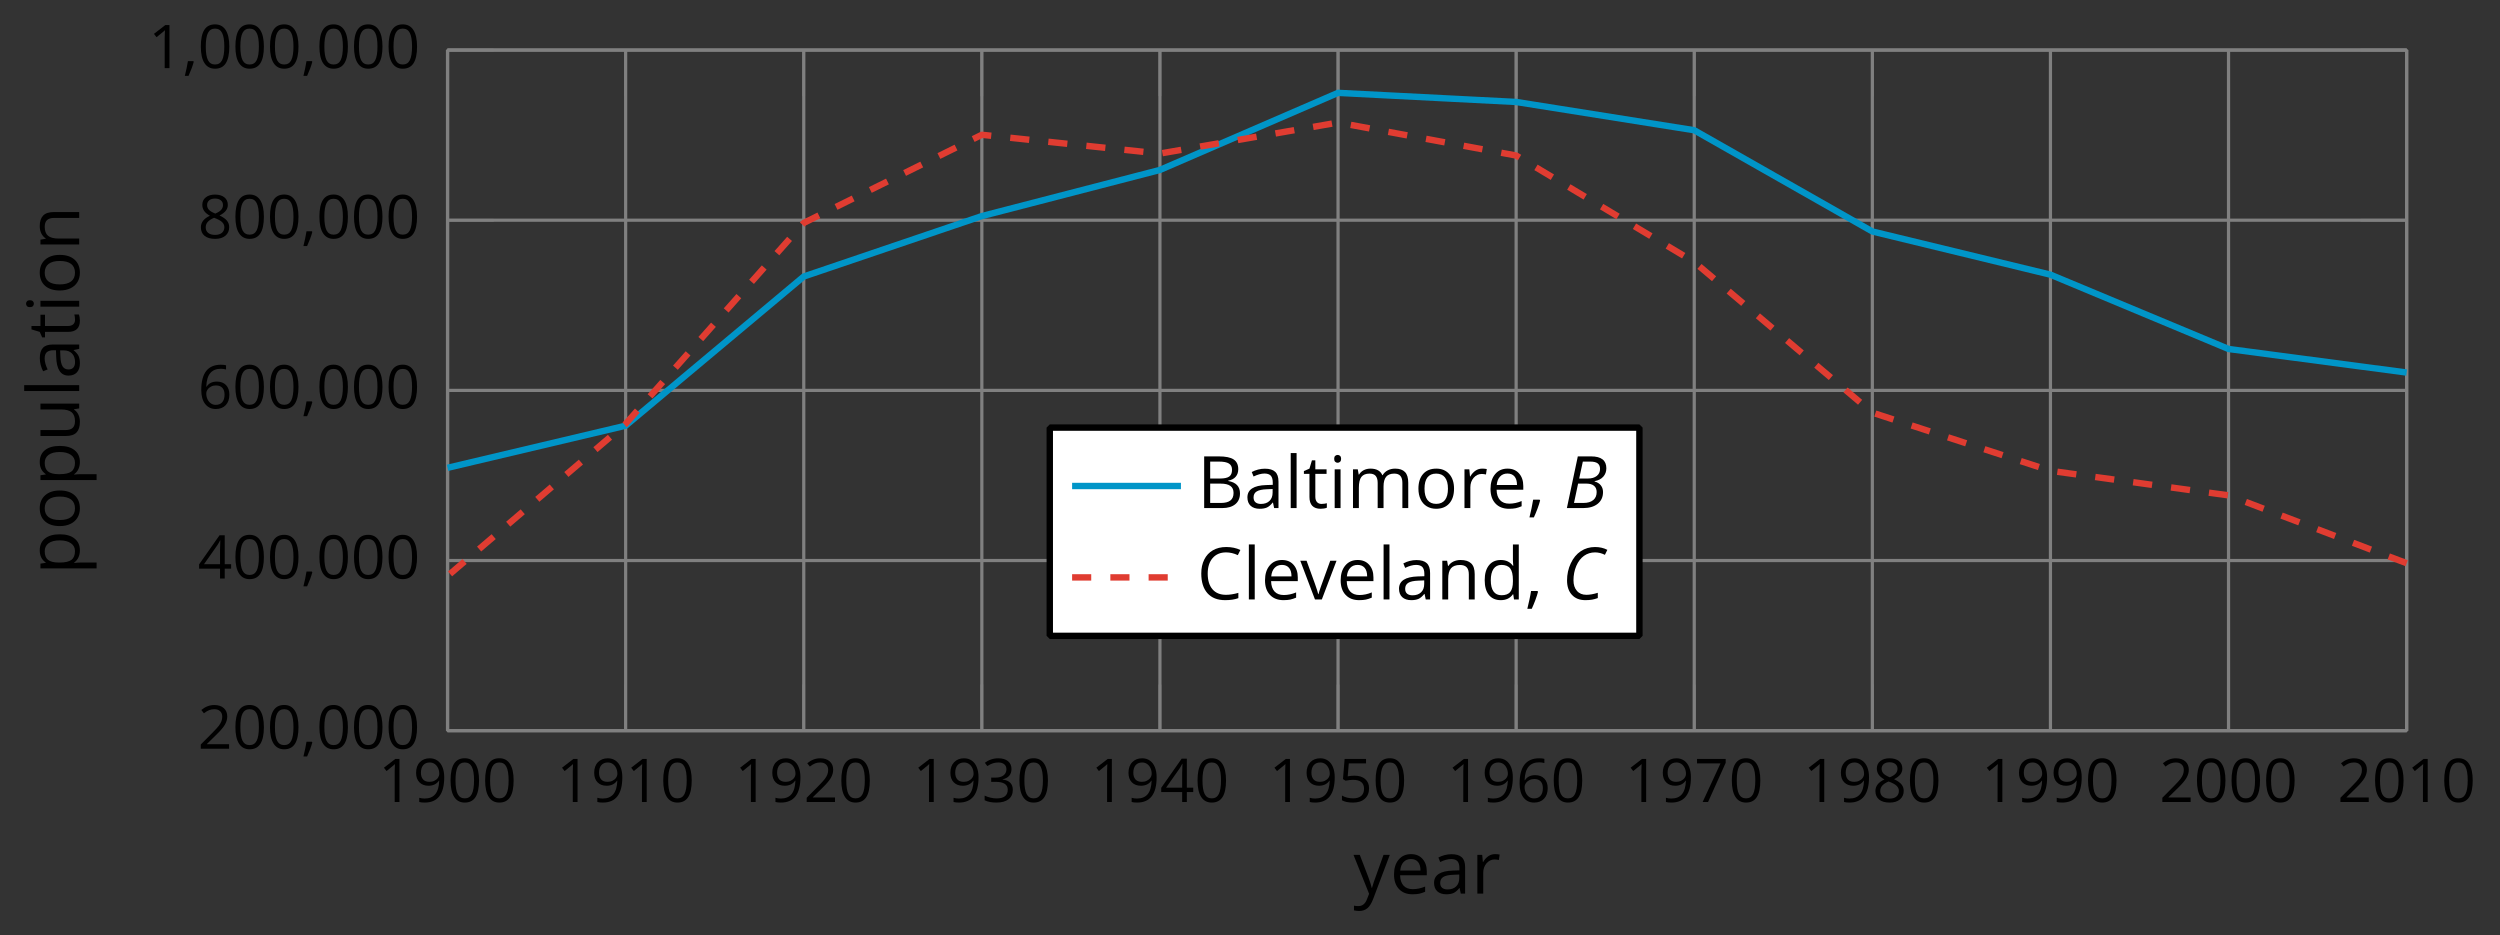 <?xml version='1.0' encoding='UTF-8'?>
<!-- This file was generated by dvisvgm 2.1.3 -->
<svg height='146.184pt' version='1.1' viewBox='-72 -72 390.706 146.184' width='390.706pt' xmlns='http://www.w3.org/2000/svg' xmlns:xlink='http://www.w3.org/1999/xlink'>
<rect x="-72" y="-72" width="390.706" height="146.184" fill="#333333" stroke="none"/>
<defs>
<path d='M1.611 -1.096H0.773C0.732 -0.815 0.663 -0.437 0.562 0.032C0.465 0.502 0.373 0.898 0.29 1.215H0.866C1.027 0.866 1.183 0.488 1.335 0.083C1.487 -0.327 1.602 -0.681 1.68 -0.99L1.611 -1.096Z' id='g6-12'/>
<path d='M4.922 -3.375C4.922 -4.498 4.733 -5.355 4.355 -5.948C3.973 -6.542 3.421 -6.837 2.689 -6.837C1.938 -6.837 1.381 -6.552 1.018 -5.985S0.47 -4.549 0.47 -3.375C0.47 -2.238 0.658 -1.377 1.036 -0.792C1.413 -0.203 1.966 0.092 2.689 0.092C3.444 0.092 4.006 -0.193 4.374 -0.769C4.738 -1.344 4.922 -2.21 4.922 -3.375ZM1.243 -3.375C1.243 -4.355 1.358 -5.064 1.588 -5.506C1.819 -5.953 2.187 -6.174 2.689 -6.174C3.2 -6.174 3.568 -5.948 3.794 -5.497C4.024 -5.051 4.139 -4.342 4.139 -3.375S4.024 -1.699 3.794 -1.243C3.568 -0.792 3.2 -0.566 2.689 -0.566C2.187 -0.566 1.819 -0.792 1.588 -1.234C1.358 -1.685 1.243 -2.394 1.243 -3.375Z' id='g6-16'/>
<path d='M3.292 0V-6.731H2.647L0.866 -5.355L1.271 -4.83C1.92 -5.359 2.288 -5.658 2.366 -5.727S2.518 -5.866 2.583 -5.93C2.56 -5.576 2.546 -5.198 2.546 -4.797V0H3.292Z' id='g6-17'/>
<path d='M4.885 0V-0.709H1.423V-0.746L2.896 -2.187C3.554 -2.827 4.001 -3.352 4.24 -3.771S4.599 -4.609 4.599 -5.037C4.599 -5.585 4.42 -6.018 4.061 -6.344C3.702 -6.667 3.204 -6.828 2.574 -6.828C1.842 -6.828 1.169 -6.57 0.548 -6.054L0.953 -5.534C1.262 -5.778 1.538 -5.944 1.786 -6.036C2.04 -6.128 2.302 -6.174 2.583 -6.174C2.97 -6.174 3.273 -6.068 3.49 -5.856C3.706 -5.649 3.817 -5.364 3.817 -5.005C3.817 -4.751 3.775 -4.512 3.688 -4.291S3.471 -3.844 3.301 -3.61S2.772 -2.988 2.233 -2.44L0.46 -0.658V0H4.885Z' id='g6-18'/>
<path d='M4.632 -5.147C4.632 -5.668 4.452 -6.077 4.088 -6.381C3.725 -6.676 3.218 -6.828 2.564 -6.828C2.164 -6.828 1.786 -6.768 1.427 -6.639C1.064 -6.519 0.746 -6.344 0.47 -6.128L0.856 -5.612C1.192 -5.829 1.487 -5.976 1.75 -6.054S2.288 -6.174 2.583 -6.174C2.97 -6.174 3.278 -6.082 3.499 -5.893C3.729 -5.704 3.84 -5.447 3.84 -5.12C3.84 -4.71 3.688 -4.388 3.379 -4.153C3.071 -3.923 2.657 -3.808 2.132 -3.808H1.459V-3.149H2.122C3.407 -3.149 4.047 -2.739 4.047 -1.925C4.047 -1.013 3.467 -0.557 2.302 -0.557C2.007 -0.557 1.694 -0.594 1.363 -0.672C1.036 -0.746 0.723 -0.856 0.433 -0.999V-0.272C0.714 -0.138 0.999 -0.041 1.298 0.009C1.593 0.064 1.92 0.092 2.274 0.092C3.094 0.092 3.725 -0.083 4.171 -0.424C4.618 -0.769 4.839 -1.266 4.839 -1.906C4.839 -2.353 4.71 -2.716 4.448 -2.993S3.785 -3.439 3.246 -3.508V-3.545C3.688 -3.637 4.029 -3.821 4.273 -4.093C4.512 -4.365 4.632 -4.719 4.632 -5.147Z' id='g6-19'/>
<path d='M5.203 -1.547V-2.242H4.204V-6.768H3.393L0.198 -2.215V-1.547H3.471V0H4.204V-1.547H5.203ZM3.471 -2.242H0.962L3.066 -5.235C3.195 -5.428 3.333 -5.672 3.481 -5.967H3.518C3.485 -5.414 3.471 -4.917 3.471 -4.48V-2.242Z' id='g6-20'/>
<path d='M2.564 -4.111C2.215 -4.111 1.865 -4.075 1.51 -4.006L1.68 -6.027H4.374V-6.731H1.027L0.773 -3.582L1.169 -3.329C1.657 -3.416 2.049 -3.462 2.339 -3.462C3.49 -3.462 4.065 -2.993 4.065 -2.053C4.065 -1.57 3.913 -1.202 3.619 -0.948C3.315 -0.695 2.896 -0.566 2.357 -0.566C2.049 -0.566 1.731 -0.608 1.413 -0.681C1.096 -0.764 0.829 -0.87 0.612 -1.008V-0.272C1.013 -0.028 1.588 0.092 2.348 0.092C3.126 0.092 3.739 -0.106 4.18 -0.502C4.627 -0.898 4.848 -1.446 4.848 -2.141C4.848 -2.753 4.646 -3.232 4.236 -3.582C3.831 -3.936 3.273 -4.111 2.564 -4.111Z' id='g6-21'/>
<path d='M0.539 -2.878C0.539 -1.943 0.741 -1.215 1.151 -0.691C1.561 -0.17 2.113 0.092 2.808 0.092C3.458 0.092 3.978 -0.11 4.355 -0.506C4.742 -0.912 4.931 -1.459 4.931 -2.159C4.931 -2.785 4.756 -3.283 4.411 -3.646C4.061 -4.01 3.582 -4.194 2.979 -4.194C2.247 -4.194 1.713 -3.932 1.377 -3.402H1.321C1.358 -4.365 1.565 -5.074 1.948 -5.525C2.33 -5.971 2.878 -6.197 3.6 -6.197C3.904 -6.197 4.176 -6.16 4.411 -6.082V-6.74C4.213 -6.8 3.936 -6.828 3.591 -6.828C2.583 -6.828 1.823 -6.501 1.308 -5.847C0.797 -5.189 0.539 -4.199 0.539 -2.878ZM2.799 -0.557C2.509 -0.557 2.251 -0.635 2.026 -0.797C1.805 -0.958 1.63 -1.174 1.506 -1.446S1.321 -2.012 1.321 -2.33C1.321 -2.546 1.39 -2.753 1.529 -2.951C1.662 -3.149 1.846 -3.306 2.076 -3.421S2.56 -3.591 2.836 -3.591C3.283 -3.591 3.614 -3.462 3.84 -3.209S4.176 -2.606 4.176 -2.159C4.176 -1.639 4.056 -1.243 3.812 -0.967C3.573 -0.695 3.237 -0.557 2.799 -0.557Z' id='g6-22'/>
<path d='M1.312 0H2.159L4.913 -6.119V-6.731H0.433V-6.027H4.102L1.312 0Z' id='g6-23'/>
<path d='M2.689 -6.828C2.086 -6.828 1.602 -6.685 1.243 -6.39C0.879 -6.105 0.7 -5.714 0.7 -5.226C0.7 -4.88 0.792 -4.572 0.976 -4.291C1.16 -4.015 1.464 -3.757 1.888 -3.518C0.948 -3.089 0.479 -2.486 0.479 -1.717C0.479 -1.142 0.672 -0.695 1.059 -0.378C1.446 -0.064 1.998 0.092 2.716 0.092C3.393 0.092 3.927 -0.074 4.319 -0.405C4.71 -0.741 4.903 -1.188 4.903 -1.745C4.903 -2.122 4.788 -2.454 4.558 -2.744C4.328 -3.029 3.941 -3.301 3.393 -3.564C3.844 -3.789 4.171 -4.038 4.378 -4.309S4.687 -4.885 4.687 -5.216C4.687 -5.718 4.507 -6.114 4.148 -6.4S3.301 -6.828 2.689 -6.828ZM1.234 -1.699C1.234 -2.03 1.335 -2.316 1.542 -2.551C1.75 -2.79 2.081 -3.006 2.537 -3.204C3.131 -2.988 3.55 -2.762 3.789 -2.532C4.029 -2.297 4.148 -2.035 4.148 -1.736C4.148 -1.363 4.019 -1.068 3.766 -0.852S3.154 -0.529 2.698 -0.529C2.233 -0.529 1.874 -0.631 1.621 -0.838C1.363 -1.045 1.234 -1.331 1.234 -1.699ZM2.68 -6.206C3.071 -6.206 3.375 -6.114 3.6 -5.93C3.821 -5.75 3.932 -5.502 3.932 -5.193C3.932 -4.913 3.84 -4.664 3.656 -4.452C3.476 -4.24 3.163 -4.042 2.726 -3.858C2.238 -4.061 1.901 -4.263 1.722 -4.466S1.45 -4.913 1.45 -5.193C1.45 -5.502 1.561 -5.746 1.777 -5.93S2.297 -6.206 2.68 -6.206Z' id='g6-24'/>
<path d='M4.885 -3.858C4.885 -4.471 4.793 -5 4.609 -5.451C4.425 -5.898 4.162 -6.243 3.821 -6.473C3.476 -6.713 3.076 -6.828 2.62 -6.828C1.98 -6.828 1.469 -6.625 1.077 -6.22C0.681 -5.815 0.488 -5.262 0.488 -4.563C0.488 -3.923 0.663 -3.425 1.013 -3.071S1.837 -2.537 2.431 -2.537C2.781 -2.537 3.094 -2.606 3.375 -2.735C3.656 -2.873 3.877 -3.066 4.047 -3.32H4.102C4.07 -2.376 3.863 -1.68 3.49 -1.225C3.112 -0.764 2.555 -0.539 1.819 -0.539C1.506 -0.539 1.225 -0.58 0.981 -0.658V0C1.188 0.06 1.473 0.092 1.828 0.092C3.867 0.092 4.885 -1.225 4.885 -3.858ZM2.62 -6.174C2.91 -6.174 3.168 -6.096 3.398 -5.939C3.619 -5.783 3.798 -5.566 3.923 -5.295S4.111 -4.724 4.111 -4.401C4.111 -4.185 4.042 -3.983 3.909 -3.785S3.591 -3.435 3.352 -3.32C3.122 -3.204 2.864 -3.149 2.583 -3.149C2.132 -3.149 1.796 -3.278 1.575 -3.527C1.354 -3.785 1.243 -4.13 1.243 -4.572C1.243 -5.074 1.363 -5.47 1.602 -5.75S2.182 -6.174 2.62 -6.174Z' id='g6-25'/>
<path d='M0.925 -6.731V0H3.273C4.006 0 4.572 -0.17 4.982 -0.506C5.387 -0.843 5.589 -1.312 5.589 -1.915C5.589 -2.813 5.078 -3.352 4.056 -3.527V-3.573C4.484 -3.651 4.807 -3.817 5.028 -4.079C5.253 -4.337 5.364 -4.664 5.364 -5.064C5.364 -5.64 5.166 -6.064 4.765 -6.331S3.72 -6.731 2.827 -6.731H0.925ZM1.708 -3.849V-6.054H2.859C3.448 -6.054 3.877 -5.971 4.148 -5.801C4.42 -5.635 4.553 -5.364 4.553 -4.986C4.553 -4.576 4.434 -4.282 4.19 -4.107C3.946 -3.936 3.55 -3.849 2.997 -3.849H1.708ZM1.708 -3.186H3.048C3.623 -3.186 4.052 -3.089 4.328 -2.891C4.613 -2.693 4.751 -2.39 4.751 -1.971C4.751 -1.524 4.613 -1.192 4.337 -0.985C4.065 -0.773 3.656 -0.668 3.112 -0.668H1.708V-3.186Z' id='g6-34'/>
<path d='M3.808 -6.128C4.319 -6.128 4.825 -6.008 5.336 -5.769L5.668 -6.441C5.138 -6.699 4.521 -6.828 3.817 -6.828C3.154 -6.828 2.578 -6.685 2.09 -6.404C1.598 -6.123 1.225 -5.718 0.967 -5.198C0.704 -4.678 0.576 -4.07 0.576 -3.375C0.576 -2.265 0.847 -1.413 1.381 -0.81C1.92 -0.207 2.689 0.092 3.679 0.092C4.365 0.092 4.94 0.005 5.405 -0.17V-0.856C4.802 -0.686 4.268 -0.603 3.798 -0.603C3.034 -0.603 2.445 -0.843 2.035 -1.326C1.621 -1.805 1.413 -2.486 1.413 -3.366C1.413 -4.222 1.63 -4.899 2.053 -5.387C2.486 -5.884 3.066 -6.128 3.808 -6.128Z' id='g6-35'/>
<path d='M3.913 0H4.48V-3.444C4.48 -4.033 4.337 -4.461 4.042 -4.728C3.757 -4.995 3.31 -5.129 2.707 -5.129C2.408 -5.129 2.113 -5.092 1.814 -5.014C1.519 -4.936 1.248 -4.83 0.999 -4.696L1.234 -4.111C1.763 -4.369 2.242 -4.498 2.661 -4.498C3.034 -4.498 3.306 -4.401 3.481 -4.217C3.646 -4.024 3.734 -3.734 3.734 -3.338V-3.025L2.878 -2.997C1.248 -2.947 0.433 -2.413 0.433 -1.395C0.433 -0.921 0.576 -0.552 0.856 -0.295C1.142 -0.037 1.533 0.092 2.035 0.092C2.408 0.092 2.721 0.037 2.974 -0.074C3.223 -0.189 3.471 -0.401 3.725 -0.718H3.762L3.913 0ZM2.187 -0.539C1.888 -0.539 1.653 -0.612 1.483 -0.755C1.317 -0.898 1.234 -1.11 1.234 -1.386C1.234 -1.74 1.367 -1.998 1.639 -2.164C1.906 -2.334 2.343 -2.426 2.951 -2.449L3.715 -2.482V-2.026C3.715 -1.556 3.582 -1.192 3.306 -0.93C3.039 -0.668 2.661 -0.539 2.187 -0.539Z' id='g6-65'/>
<path d='M4.245 -0.677L4.346 0H4.968V-7.164H4.204V-5.111L4.222 -4.756L4.254 -4.392H4.194C3.831 -4.89 3.306 -5.138 2.62 -5.138C1.961 -5.138 1.45 -4.908 1.082 -4.448S0.529 -3.343 0.529 -2.509S0.714 -1.036 1.077 -0.585C1.446 -0.134 1.961 0.092 2.62 0.092C3.324 0.092 3.849 -0.166 4.204 -0.677H4.245ZM2.716 -0.548C2.261 -0.548 1.911 -0.714 1.676 -1.041S1.321 -1.855 1.321 -2.5C1.321 -3.135 1.441 -3.628 1.676 -3.978C1.915 -4.323 2.261 -4.498 2.707 -4.498C3.227 -4.498 3.61 -4.346 3.849 -4.042C4.084 -3.734 4.204 -3.223 4.204 -2.509V-2.348C4.204 -1.717 4.088 -1.257 3.849 -0.976C3.619 -0.691 3.237 -0.548 2.716 -0.548Z' id='g6-68'/>
<path d='M2.942 0.092C3.283 0.092 3.573 0.064 3.812 0.018C4.056 -0.037 4.309 -0.12 4.581 -0.235V-0.916C4.052 -0.691 3.513 -0.576 2.97 -0.576C2.454 -0.576 2.053 -0.727 1.768 -1.036C1.487 -1.344 1.335 -1.791 1.321 -2.385H4.797V-2.868C4.797 -3.55 4.613 -4.098 4.245 -4.512C3.877 -4.931 3.375 -5.138 2.744 -5.138C2.067 -5.138 1.533 -4.899 1.133 -4.42C0.727 -3.941 0.529 -3.297 0.529 -2.482C0.529 -1.676 0.746 -1.045 1.179 -0.589C1.607 -0.134 2.196 0.092 2.942 0.092ZM2.735 -4.498C3.135 -4.498 3.439 -4.369 3.656 -4.116C3.872 -3.858 3.978 -3.49 3.978 -3.006H1.34C1.381 -3.471 1.524 -3.84 1.768 -4.102C2.007 -4.365 2.33 -4.498 2.735 -4.498Z' id='g6-69'/>
<path d='M1.575 0V-5.046H0.81V0H1.575ZM0.746 -6.413C0.746 -6.243 0.787 -6.114 0.875 -6.031C0.962 -5.944 1.068 -5.902 1.197 -5.902C1.321 -5.902 1.427 -5.944 1.515 -6.031C1.602 -6.114 1.648 -6.243 1.648 -6.413S1.602 -6.713 1.515 -6.796S1.321 -6.92 1.197 -6.92C1.068 -6.92 0.962 -6.878 0.875 -6.796C0.787 -6.717 0.746 -6.588 0.746 -6.413Z' id='g6-73'/>
<path d='M1.575 0V-7.164H0.81V0H1.575Z' id='g6-76'/>
<path d='M7.242 0H8.006V-3.292C8.006 -3.936 7.864 -4.406 7.578 -4.696C7.297 -4.991 6.869 -5.138 6.298 -5.138C5.935 -5.138 5.608 -5.06 5.322 -4.908S4.82 -4.544 4.669 -4.282H4.632C4.388 -4.853 3.872 -5.138 3.085 -5.138C2.758 -5.138 2.468 -5.069 2.201 -4.931C1.943 -4.793 1.736 -4.599 1.593 -4.355H1.556L1.432 -5.046H0.81V0H1.575V-2.647C1.575 -3.301 1.685 -3.771 1.906 -4.061C2.132 -4.346 2.482 -4.489 2.96 -4.489C3.324 -4.489 3.596 -4.388 3.766 -4.19C3.936 -3.987 4.024 -3.683 4.024 -3.283V0H4.788V-2.818C4.788 -3.384 4.903 -3.808 5.129 -4.079S5.709 -4.489 6.183 -4.489C6.547 -4.489 6.814 -4.388 6.984 -4.19C7.155 -3.987 7.242 -3.683 7.242 -3.283V0Z' id='g6-77'/>
<path d='M4.263 0H5.028V-3.292C5.028 -3.936 4.876 -4.406 4.567 -4.696C4.259 -4.991 3.803 -5.138 3.195 -5.138C2.85 -5.138 2.532 -5.069 2.251 -4.936C1.971 -4.797 1.75 -4.604 1.593 -4.355H1.556L1.432 -5.046H0.81V0H1.575V-2.647C1.575 -3.306 1.699 -3.775 1.943 -4.061S2.574 -4.489 3.103 -4.489C3.504 -4.489 3.794 -4.388 3.983 -4.185S4.263 -3.674 4.263 -3.264V0Z' id='g6-78'/>
<path d='M5.166 -2.528C5.166 -3.329 4.959 -3.964 4.54 -4.434C4.125 -4.903 3.564 -5.138 2.859 -5.138C2.127 -5.138 1.556 -4.908 1.146 -4.448C0.737 -3.992 0.529 -3.352 0.529 -2.528C0.529 -1.998 0.626 -1.533 0.815 -1.137S1.275 -0.437 1.625 -0.226S2.376 0.092 2.827 0.092C3.559 0.092 4.13 -0.138 4.544 -0.599C4.959 -1.064 5.166 -1.704 5.166 -2.528ZM1.321 -2.528C1.321 -3.177 1.45 -3.669 1.704 -3.996S2.334 -4.489 2.836 -4.489C3.343 -4.489 3.725 -4.323 3.987 -3.987C4.245 -3.656 4.374 -3.168 4.374 -2.528C4.374 -1.878 4.245 -1.39 3.987 -1.05C3.725 -0.718 3.347 -0.548 2.845 -0.548S1.966 -0.718 1.708 -1.054S1.321 -1.883 1.321 -2.528Z' id='g6-79'/>
<path d='M3.158 0.092C3.817 0.092 4.328 -0.138 4.696 -0.599C5.069 -1.054 5.253 -1.699 5.253 -2.528C5.253 -3.352 5.074 -3.996 4.705 -4.452C4.346 -4.908 3.826 -5.138 3.158 -5.138C2.822 -5.138 2.523 -5.078 2.261 -4.954S1.773 -4.632 1.575 -4.355H1.538L1.432 -5.046H0.81V2.265H1.575V0.189C1.575 -0.074 1.556 -0.355 1.519 -0.649H1.575C1.759 -0.396 1.989 -0.212 2.256 -0.092C2.532 0.032 2.832 0.092 3.158 0.092ZM3.048 -4.489C3.494 -4.489 3.844 -4.319 4.088 -3.987C4.337 -3.646 4.461 -3.168 4.461 -2.537C4.461 -1.915 4.337 -1.432 4.088 -1.077C3.844 -0.723 3.504 -0.548 3.066 -0.548C2.546 -0.548 2.164 -0.7 1.929 -1.004C1.694 -1.312 1.575 -1.819 1.575 -2.528V-2.698C1.579 -3.32 1.699 -3.775 1.929 -4.061S2.532 -4.489 3.048 -4.489Z' id='g6-80'/>
<path d='M3.112 -5.138C2.795 -5.138 2.505 -5.051 2.242 -4.871S1.754 -4.438 1.565 -4.111H1.529L1.441 -5.046H0.81V0H1.575V-2.707C1.575 -3.2 1.722 -3.614 2.007 -3.946C2.302 -4.277 2.647 -4.443 3.057 -4.443C3.218 -4.443 3.402 -4.42 3.61 -4.374L3.715 -5.083C3.536 -5.12 3.338 -5.138 3.112 -5.138Z' id='g6-82'/>
<path d='M2.44 -0.539C2.187 -0.539 1.989 -0.622 1.846 -0.783S1.63 -1.179 1.63 -1.483V-4.452H3.094V-5.046H1.63V-6.215H1.188L0.866 -5.138L0.143 -4.82V-4.452H0.866V-1.45C0.866 -0.424 1.354 0.092 2.33 0.092C2.459 0.092 2.606 0.078 2.762 0.055C2.928 0.028 3.048 -0.005 3.131 -0.046V-0.631C3.057 -0.608 2.956 -0.589 2.832 -0.571C2.707 -0.548 2.574 -0.539 2.44 -0.539Z' id='g6-84'/>
<path d='M1.529 -5.046H0.755V-1.745C0.755 -1.105 0.907 -0.635 1.215 -0.345C1.519 -0.055 1.98 0.092 2.592 0.092C2.947 0.092 3.264 0.028 3.545 -0.106C3.821 -0.239 4.038 -0.428 4.194 -0.677H4.236L4.346 0H4.977V-5.046H4.213V-2.394C4.213 -1.74 4.088 -1.271 3.849 -0.981C3.6 -0.691 3.218 -0.548 2.689 -0.548C2.288 -0.548 1.998 -0.649 1.809 -0.852S1.529 -1.363 1.529 -1.773V-5.046Z' id='g6-85'/>
<path d='M1.915 0H2.808L4.724 -5.046H3.904C3.278 -3.329 2.873 -2.215 2.698 -1.704C2.514 -1.188 2.408 -0.852 2.376 -0.691H2.339C2.297 -0.898 2.15 -1.354 1.906 -2.053L0.82 -5.046H0L1.915 0Z' id='g6-86'/>
<path d='M0.009 -5.046L2.044 0.028L1.763 0.746C1.538 1.335 1.165 1.63 0.64 1.63C0.433 1.63 0.244 1.611 0.074 1.575V2.187C0.299 2.238 0.529 2.265 0.764 2.265C1.183 2.265 1.533 2.145 1.823 1.906C2.109 1.671 2.357 1.266 2.574 0.7L4.742 -5.046H3.923C3.218 -3.094 2.799 -1.929 2.67 -1.547C2.546 -1.169 2.463 -0.902 2.422 -0.746H2.385C2.325 -1.036 2.178 -1.51 1.934 -2.169L0.829 -5.046H0.009Z' id='g6-89'/>
<use id='g11-12' transform='scale(1.2)' xlink:href='#g6-12'/>
<use id='g11-34' transform='scale(1.2)' xlink:href='#g6-34'/>
<use id='g11-35' transform='scale(1.2)' xlink:href='#g6-35'/>
<use id='g11-65' transform='scale(1.2)' xlink:href='#g6-65'/>
<use id='g11-68' transform='scale(1.2)' xlink:href='#g6-68'/>
<use id='g11-69' transform='scale(1.2)' xlink:href='#g6-69'/>
<use id='g11-73' transform='scale(1.2)' xlink:href='#g6-73'/>
<use id='g11-76' transform='scale(1.2)' xlink:href='#g6-76'/>
<use id='g11-77' transform='scale(1.2)' xlink:href='#g6-77'/>
<use id='g11-78' transform='scale(1.2)' xlink:href='#g6-78'/>
<use id='g11-79' transform='scale(1.2)' xlink:href='#g6-79'/>
<use id='g11-80' transform='scale(1.2)' xlink:href='#g6-80'/>
<use id='g11-82' transform='scale(1.2)' xlink:href='#g6-82'/>
<use id='g11-84' transform='scale(1.2)' xlink:href='#g6-84'/>
<use id='g11-85' transform='scale(1.2)' xlink:href='#g6-85'/>
<use id='g11-86' transform='scale(1.2)' xlink:href='#g6-86'/>
<use id='g11-89' transform='scale(1.2)' xlink:href='#g6-89'/>
<path d='M4.254 -8.077H2.182L0.475 0H3.033C3.972 0 4.724 -0.221 5.282 -0.663C5.84 -1.111 6.122 -1.724 6.122 -2.503C6.122 -2.906 6.011 -3.254 5.779 -3.547C5.558 -3.834 5.232 -4.039 4.807 -4.155V-4.21C5.387 -4.315 5.84 -4.547 6.16 -4.906S6.641 -5.702 6.641 -6.221C6.641 -7.459 5.845 -8.077 4.254 -8.077ZM2.398 -4.619L2.967 -7.265H4.133C4.657 -7.265 5.044 -7.171 5.293 -6.983C5.536 -6.79 5.657 -6.503 5.657 -6.122C5.657 -5.657 5.486 -5.293 5.144 -5.022S4.343 -4.619 3.768 -4.619H2.398ZM1.586 -0.801L2.227 -3.823H3.53C4.044 -3.823 4.442 -3.713 4.718 -3.481C4.989 -3.26 5.127 -2.928 5.127 -2.503C5.127 -1.961 4.95 -1.541 4.591 -1.249C4.232 -0.95 3.724 -0.801 3.055 -0.801H1.586Z' id='g4-34'/>
<path d='M5.204 -7.354C5.724 -7.354 6.238 -7.227 6.746 -6.972L7.127 -7.751C6.569 -8.044 5.928 -8.193 5.204 -8.193C4.376 -8.193 3.635 -7.978 2.978 -7.541S1.801 -6.475 1.414 -5.646C1.022 -4.823 0.829 -3.928 0.829 -2.967C0.829 -2.017 1.083 -1.265 1.591 -0.718C2.099 -0.166 2.801 0.11 3.691 0.11C4.094 0.11 4.442 0.083 4.729 0.033S5.32 -0.099 5.635 -0.215V-1.039C4.961 -0.829 4.37 -0.724 3.856 -0.724C3.227 -0.724 2.729 -0.928 2.376 -1.337C2.011 -1.751 1.834 -2.298 1.834 -2.989C1.834 -3.801 1.983 -4.553 2.276 -5.249C2.575 -5.934 2.978 -6.459 3.481 -6.818C3.989 -7.177 4.564 -7.354 5.204 -7.354Z' id='g4-35'/>
</defs>
<g id='page1'>
<path d='M-2.055 42.191V-64.176M25.777 42.191V-64.176M53.613 42.191V-64.176M81.445 42.191V-64.176M109.277 42.191V-64.176M137.113 42.191V-64.176M164.945 42.191V-64.176M192.781 42.191V-64.176M220.613 42.191V-64.176M248.449 42.191V-64.176M276.281 42.191V-64.176M304.117 42.191V-64.176' fill='none' stroke='#808080' stroke-linejoin='bevel' stroke-miterlimit='10.037' stroke-width='0.5'/>
<path d='M-2.055 42.191H304.117M-2.055 15.602H304.117M-2.055 -10.992H304.117M-2.055 -37.582H304.117M-2.055 -64.176H304.117' fill='none' stroke='#808080' stroke-linejoin='bevel' stroke-miterlimit='10.037' stroke-width='0.5'/>
<path d='M-2.055 42.191V34.988M25.777 42.191V34.988M53.613 42.191V34.988M81.445 42.191V34.988M109.277 42.191V34.988M137.113 42.191V34.988M164.945 42.191V34.988M192.781 42.191V34.988M220.613 42.191V34.988M248.449 42.191V34.988M276.281 42.191V34.988M304.117 42.191V34.988M-2.055 -64.176V-56.973M25.777 -64.176V-56.973M53.613 -64.176V-56.973M81.445 -64.176V-56.973M109.277 -64.176V-56.973M137.113 -64.176V-56.973M164.945 -64.176V-56.973M192.781 -64.176V-56.973M220.613 -64.176V-56.973M248.449 -64.176V-56.973M276.281 -64.176V-56.973M304.117 -64.176V-56.973' fill='none' stroke='#808080' stroke-linejoin='bevel' stroke-miterlimit='10.037' stroke-width='0.4'/>
<path d='M-2.055 42.191H5.145M-2.055 15.602H5.145M-2.055 -10.992H5.145M-2.055 -37.582H5.145M-2.055 -64.176H5.145M304.117 42.191H296.914M304.117 15.602H296.914M304.117 -10.992H296.914M304.117 -37.582H296.914M304.117 -64.176H296.914' fill='none' stroke='#808080' stroke-linejoin='bevel' stroke-miterlimit='10.037' stroke-width='0.4'/>
<path d='M-2.055 42.191V-64.176H304.117V42.191H-2.055Z' fill='none' stroke='#808080' stroke-linejoin='bevel' stroke-miterlimit='10.037' stroke-width='0.5'/>
<g transform='matrix(1 0 0 1 -80.754 43.139)'>
<use x='67.89' xlink:href='#g6-17' y='10.197'/>
<use x='73.294' xlink:href='#g6-25' y='10.197'/>
<use x='78.699' xlink:href='#g6-16' y='10.197'/>
<use x='84.103' xlink:href='#g6-16' y='10.197'/>
</g>
<g transform='matrix(1 0 0 1 -52.921 43.139)'>
<use x='67.89' xlink:href='#g6-17' y='10.197'/>
<use x='73.294' xlink:href='#g6-25' y='10.197'/>
<use x='78.699' xlink:href='#g6-17' y='10.197'/>
<use x='84.103' xlink:href='#g6-16' y='10.197'/>
</g>
<g transform='matrix(1 0 0 1 -25.087 43.139)'>
<use x='67.89' xlink:href='#g6-17' y='10.197'/>
<use x='73.294' xlink:href='#g6-25' y='10.197'/>
<use x='78.699' xlink:href='#g6-18' y='10.197'/>
<use x='84.103' xlink:href='#g6-16' y='10.197'/>
</g>
<g transform='matrix(1 0 0 1 2.747 43.139)'>
<use x='67.89' xlink:href='#g6-17' y='10.197'/>
<use x='73.294' xlink:href='#g6-25' y='10.197'/>
<use x='78.699' xlink:href='#g6-19' y='10.197'/>
<use x='84.103' xlink:href='#g6-16' y='10.197'/>
</g>
<g transform='matrix(1 0 0 1 30.581 43.139)'>
<use x='67.89' xlink:href='#g6-17' y='10.197'/>
<use x='73.294' xlink:href='#g6-25' y='10.197'/>
<use x='78.699' xlink:href='#g6-20' y='10.197'/>
<use x='84.103' xlink:href='#g6-16' y='10.197'/>
</g>
<g transform='matrix(1 0 0 1 58.414 43.139)'>
<use x='67.89' xlink:href='#g6-17' y='10.197'/>
<use x='73.294' xlink:href='#g6-25' y='10.197'/>
<use x='78.699' xlink:href='#g6-21' y='10.197'/>
<use x='84.103' xlink:href='#g6-16' y='10.197'/>
</g>
<g transform='matrix(1 0 0 1 86.248 43.139)'>
<use x='67.89' xlink:href='#g6-17' y='10.197'/>
<use x='73.294' xlink:href='#g6-25' y='10.197'/>
<use x='78.699' xlink:href='#g6-22' y='10.197'/>
<use x='84.103' xlink:href='#g6-16' y='10.197'/>
</g>
<g transform='matrix(1 0 0 1 114.082 43.139)'>
<use x='67.89' xlink:href='#g6-17' y='10.197'/>
<use x='73.294' xlink:href='#g6-25' y='10.197'/>
<use x='78.699' xlink:href='#g6-23' y='10.197'/>
<use x='84.103' xlink:href='#g6-16' y='10.197'/>
</g>
<g transform='matrix(1 0 0 1 141.916 43.139)'>
<use x='67.89' xlink:href='#g6-17' y='10.197'/>
<use x='73.294' xlink:href='#g6-25' y='10.197'/>
<use x='78.699' xlink:href='#g6-24' y='10.197'/>
<use x='84.103' xlink:href='#g6-16' y='10.197'/>
</g>
<g transform='matrix(1 0 0 1 169.749 43.139)'>
<use x='67.89' xlink:href='#g6-17' y='10.197'/>
<use x='73.294' xlink:href='#g6-25' y='10.197'/>
<use x='78.699' xlink:href='#g6-25' y='10.197'/>
<use x='84.103' xlink:href='#g6-16' y='10.197'/>
</g>
<g transform='matrix(1 0 0 1 197.583 43.139)'>
<use x='67.89' xlink:href='#g6-18' y='10.197'/>
<use x='73.294' xlink:href='#g6-16' y='10.197'/>
<use x='78.699' xlink:href='#g6-16' y='10.197'/>
<use x='84.103' xlink:href='#g6-16' y='10.197'/>
</g>
<g transform='matrix(1 0 0 1 225.417 43.139)'>
<use x='67.89' xlink:href='#g6-18' y='10.197'/>
<use x='73.294' xlink:href='#g6-16' y='10.197'/>
<use x='78.699' xlink:href='#g6-17' y='10.197'/>
<use x='84.103' xlink:href='#g6-16' y='10.197'/>
</g>
<g transform='matrix(1 0 0 1 -108.974 34.814)'>
<use x='67.89' xlink:href='#g6-18' y='10.197'/>
<use x='73.294' xlink:href='#g6-16' y='10.197'/>
<use x='78.699' xlink:href='#g6-16' y='10.197'/>
<use x='84.103' xlink:href='#g6-12' y='10.197'/>
<use x='86.422' xlink:href='#g6-16' y='10.197'/>
<use x='91.826' xlink:href='#g6-16' y='10.197'/>
<use x='97.23' xlink:href='#g6-16' y='10.197'/>
</g>
<g transform='matrix(1 0 0 1 -108.974 8.223)'>
<use x='67.89' xlink:href='#g6-20' y='10.197'/>
<use x='73.294' xlink:href='#g6-16' y='10.197'/>
<use x='78.699' xlink:href='#g6-16' y='10.197'/>
<use x='84.103' xlink:href='#g6-12' y='10.197'/>
<use x='86.422' xlink:href='#g6-16' y='10.197'/>
<use x='91.826' xlink:href='#g6-16' y='10.197'/>
<use x='97.23' xlink:href='#g6-16' y='10.197'/>
</g>
<g transform='matrix(1 0 0 1 -108.974 -18.368)'>
<use x='67.89' xlink:href='#g6-22' y='10.197'/>
<use x='73.294' xlink:href='#g6-16' y='10.197'/>
<use x='78.699' xlink:href='#g6-16' y='10.197'/>
<use x='84.103' xlink:href='#g6-12' y='10.197'/>
<use x='86.422' xlink:href='#g6-16' y='10.197'/>
<use x='91.826' xlink:href='#g6-16' y='10.197'/>
<use x='97.23' xlink:href='#g6-16' y='10.197'/>
</g>
<g transform='matrix(1 0 0 1 -108.974 -44.959)'>
<use x='67.89' xlink:href='#g6-24' y='10.197'/>
<use x='73.294' xlink:href='#g6-16' y='10.197'/>
<use x='78.699' xlink:href='#g6-16' y='10.197'/>
<use x='84.103' xlink:href='#g6-12' y='10.197'/>
<use x='86.422' xlink:href='#g6-16' y='10.197'/>
<use x='91.826' xlink:href='#g6-16' y='10.197'/>
<use x='97.23' xlink:href='#g6-16' y='10.197'/>
</g>
<g transform='matrix(1 0 0 1 -116.697 -71.551)'>
<use x='67.89' xlink:href='#g6-17' y='10.197'/>
<use x='73.294' xlink:href='#g6-12' y='10.197'/>
<use x='75.613' xlink:href='#g6-16' y='10.197'/>
<use x='81.017' xlink:href='#g6-16' y='10.197'/>
<use x='86.422' xlink:href='#g6-16' y='10.197'/>
<use x='91.826' xlink:href='#g6-12' y='10.197'/>
<use x='94.145' xlink:href='#g6-16' y='10.197'/>
<use x='99.549' xlink:href='#g6-16' y='10.197'/>
<use x='104.953' xlink:href='#g6-16' y='10.197'/>
</g>
<path d='M304.117 -13.777L276.281 -17.461L248.449 -29.074L220.613 -35.824L192.781 -51.645L164.945 -56.066L137.113 -57.488L109.277 -45.441L81.445 -38.23L53.613 -28.785L25.777 -5.473L-2.055 1.113' fill='none' stroke='#0095c8' stroke-linejoin='bevel' stroke-miterlimit='10.037' stroke-width='1'/>
<path d='M304.117 16.023L276.281 5.418L248.449 1.578L220.613 -7.512L192.781 -31.055L164.945 -47.695L137.113 -52.848L109.277 -48L81.445 -50.938L53.613 -37.164L25.777 -5.762L-2.055 18.023' fill='none' stroke='#e03c31' stroke-dasharray='2.989,2.989' stroke-linejoin='bevel' stroke-miterlimit='10.037' stroke-width='1'/>
<g transform='matrix(1 0 0 1 71.623 57.454)'>
<use x='67.89' xlink:href='#g11-89' y='10.197'/>
<use x='73.603' xlink:href='#g11-69' y='10.197'/>
<use x='79.974' xlink:href='#g11-65' y='10.197'/>
<use x='86.289' xlink:href='#g11-82' y='10.197'/>
</g>
<g transform='matrix(0 -1 1 0 -69.821 85.695)'>
<use x='67.89' xlink:href='#g11-80' y='10.197'/>
<use x='74.841' xlink:href='#g11-79' y='10.197'/>
<use x='81.701' xlink:href='#g11-80' y='10.197'/>
<use x='88.651' xlink:href='#g11-85' y='10.197'/>
<use x='95.614' xlink:href='#g11-76' y='10.197'/>
<use x='98.476' xlink:href='#g11-65' y='10.197'/>
<use x='104.79' xlink:href='#g11-84' y='10.197'/>
<use x='108.799' xlink:href='#g11-73' y='10.197'/>
<use x='111.662' xlink:href='#g11-79' y='10.197'/>
<use x='118.521' xlink:href='#g11-78' y='10.197'/>
</g>
<path d='M92.062 27.371H184.211V-5.176H92.062Z' fill='#ffffff'/>
<path d='M92.062 27.371H184.211V-5.176H92.062Z' fill='none' stroke='#000000' stroke-linejoin='bevel' stroke-miterlimit='10.037' stroke-width='1'/>
<path d='M95.551 3.957H104.055H112.559' fill='none' stroke='#0095c8' stroke-linejoin='bevel' stroke-miterlimit='10.037' stroke-width='1'/>
<g transform='matrix(1 0 0 1 -4.896 11.486)'>
<use x='119.977' xlink:href='#g11-34' y='-4.083'/>
<use x='127.325' xlink:href='#g11-65' y='-4.083'/>
<use x='133.64' xlink:href='#g11-76' y='-4.083'/>
<use x='136.502' xlink:href='#g11-84' y='-4.083'/>
<use x='140.511' xlink:href='#g11-73' y='-4.083'/>
<use x='143.373' xlink:href='#g11-77' y='-4.083'/>
<use x='153.936' xlink:href='#g11-79' y='-4.083'/>
<use x='160.796' xlink:href='#g11-82' y='-4.083'/>
<use x='165.202' xlink:href='#g11-69' y='-4.083'/>
<use x='171.574' xlink:href='#g11-12' y='-4.083'/>
<use x='177.298' xlink:href='#g4-34' y='-4.083'/>
</g>
<path d='M95.551 18.238H104.055H112.559' fill='none' stroke='#e03c31' stroke-dasharray='2.989,2.989' stroke-linejoin='bevel' stroke-miterlimit='10.037' stroke-width='1'/>
<g transform='matrix(1 0 0 1 -4.93 11.486)'>
<use x='119.977' xlink:href='#g11-35' y='10.197'/>
<use x='127.132' xlink:href='#g11-76' y='10.197'/>
<use x='129.994' xlink:href='#g11-69' y='10.197'/>
<use x='136.139' xlink:href='#g11-86' y='10.197'/>
<use x='141.817' xlink:href='#g11-69' y='10.197'/>
<use x='148.189' xlink:href='#g11-76' y='10.197'/>
<use x='151.051' xlink:href='#g11-65' y='10.197'/>
<use x='157.366' xlink:href='#g11-78' y='10.197'/>
<use x='164.328' xlink:href='#g11-68' y='10.197'/>
<use x='171.278' xlink:href='#g11-12' y='10.197'/>
<use x='177.003' xlink:href='#g4-35' y='10.197'/>
</g>
</g>
</svg>